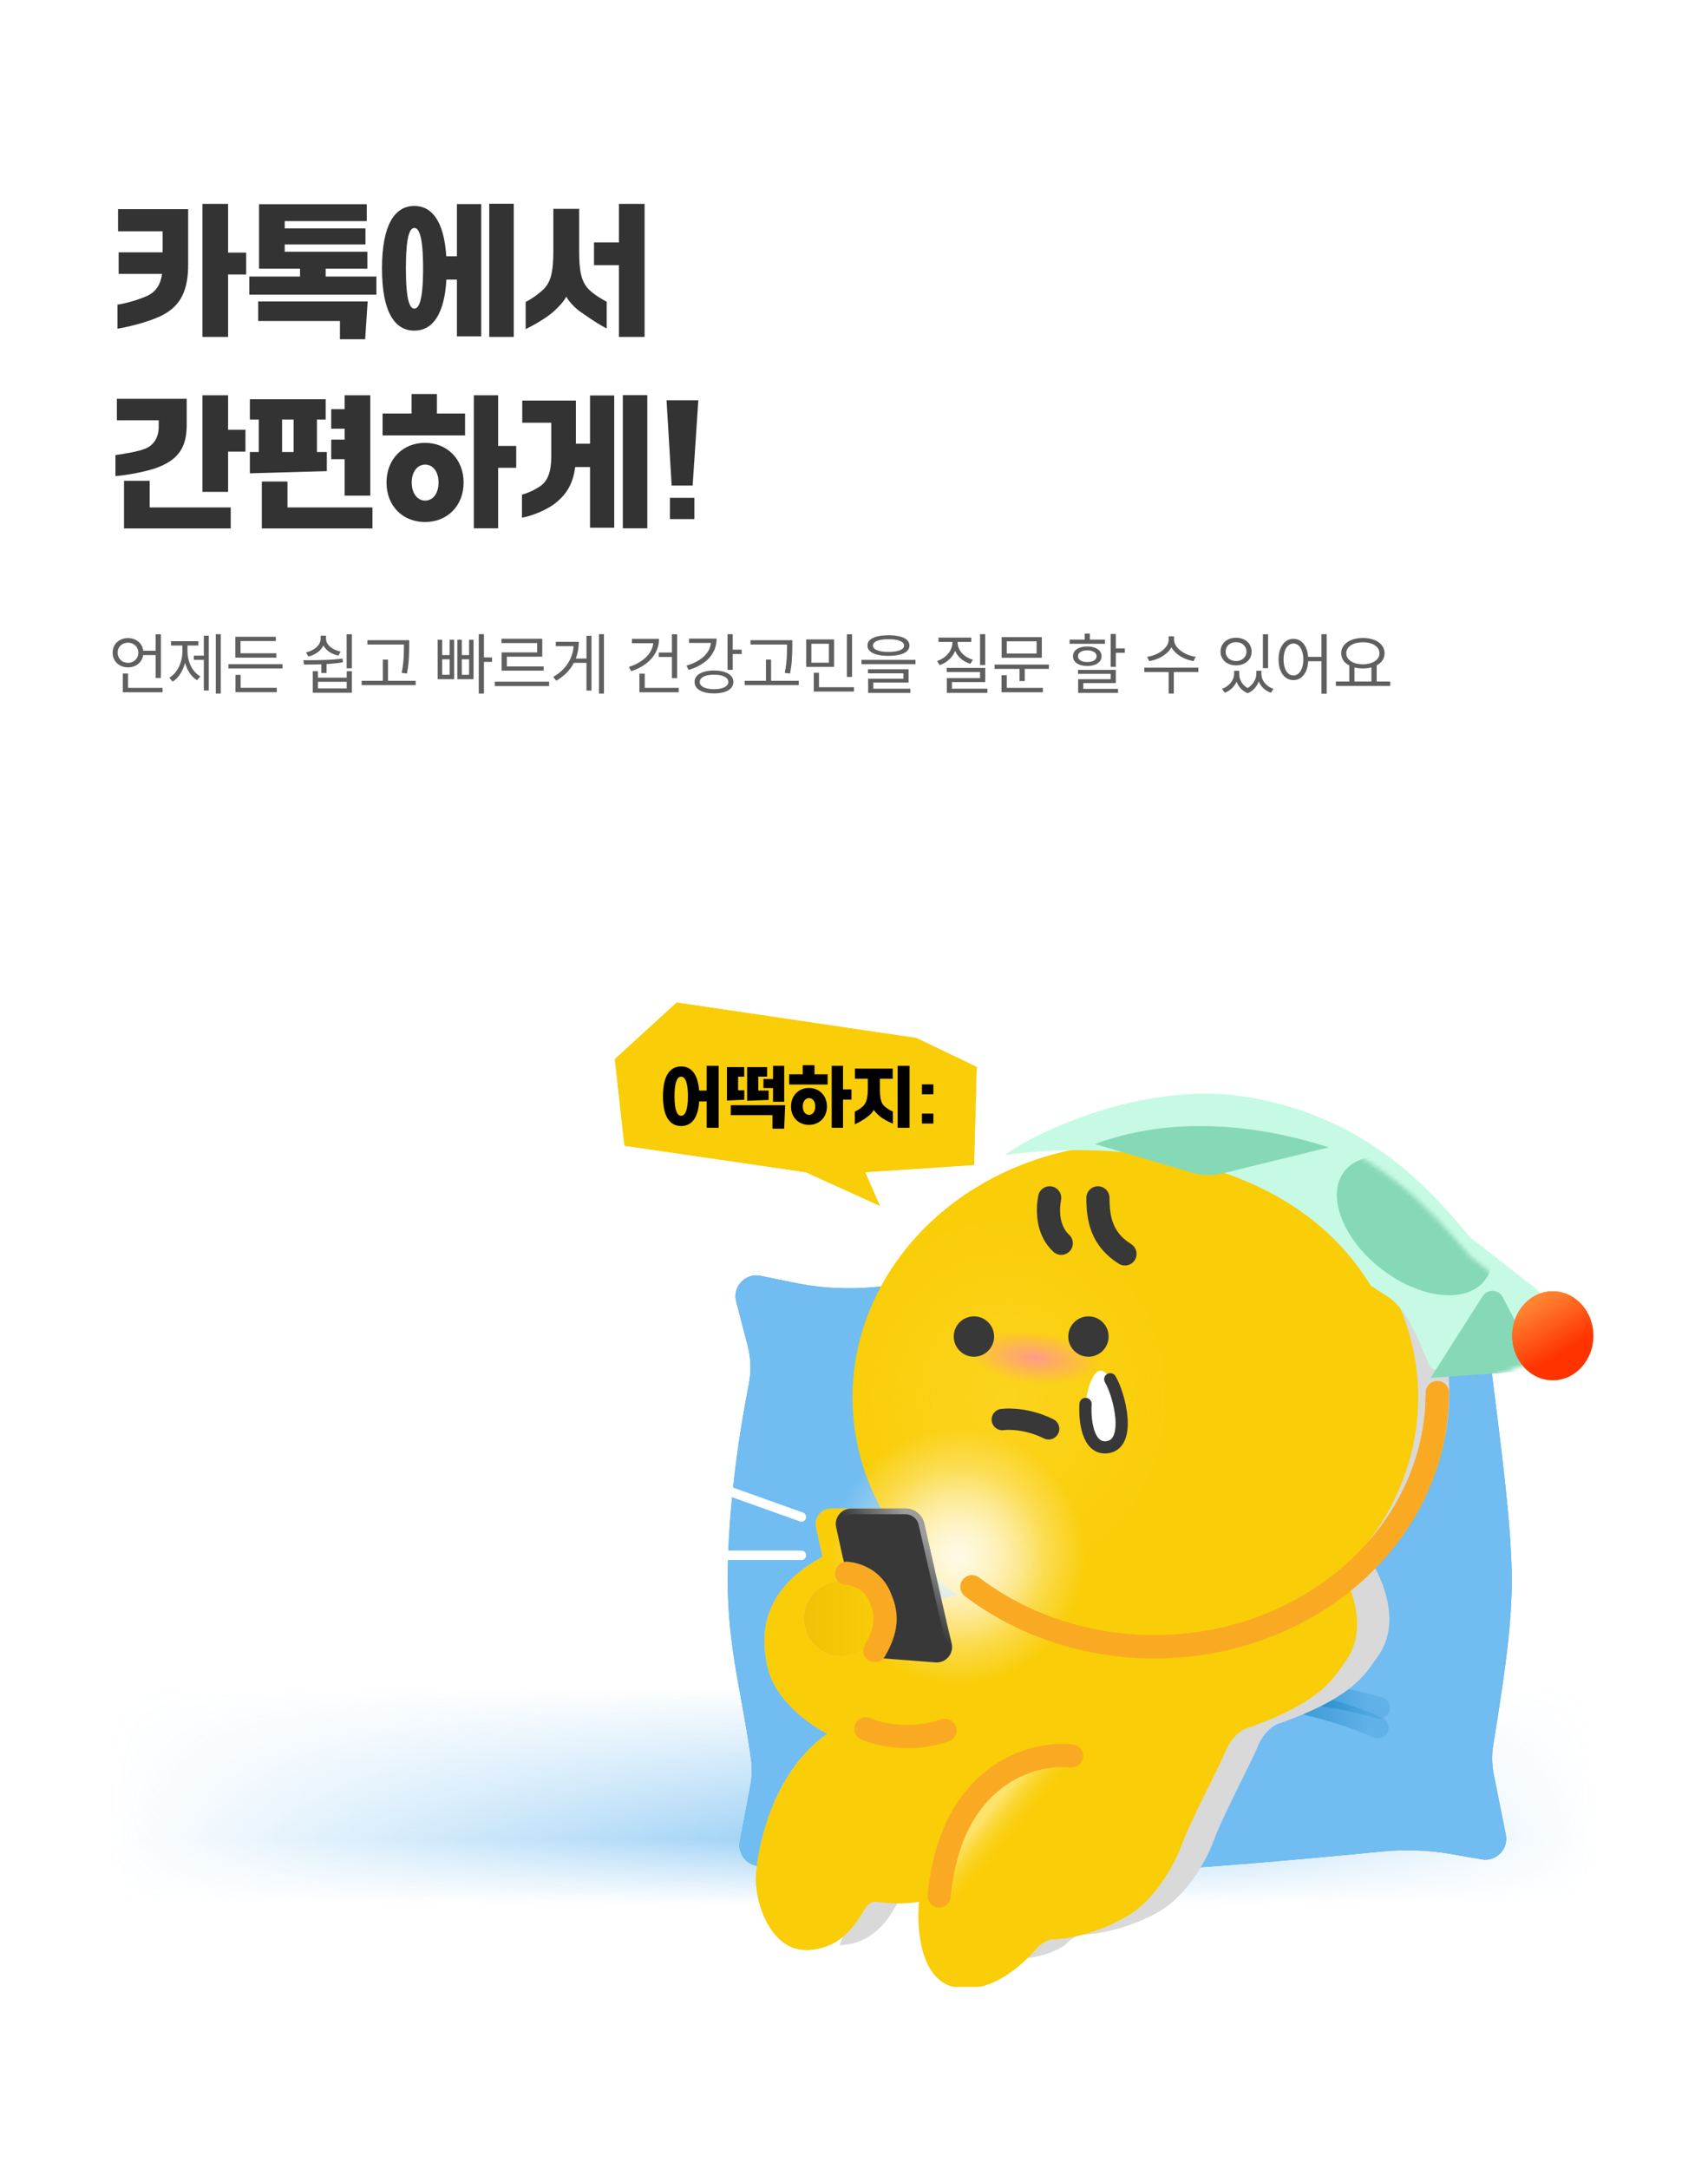 <svg width="375" height="476" viewBox="0 0 375 476" fill="none" xmlns="http://www.w3.org/2000/svg">
<path d="M50.08 55.432H54.048V60.232H50.08V73.928H44.448V44.744H50.08V55.432ZM35.712 50.76H25.92V45.896H41.312V57.96C41.312 63.368 39.936 67.208 35.136 69.416C32.512 70.664 28.288 71.72 25.792 72.136V66.856C27.488 66.6 30.336 65.832 32.288 64.936C34.176 64.072 35.232 62.536 35.584 60.104H26.048V55.368H35.712V50.76ZM71.502 58.952V60.68H82.638V64.648H54.734V60.68H65.87V58.952H56.878V44.808H80.526V48.52H62.51V50.12H80.238V53.64H62.51V55.24H80.654V58.952H71.502ZM74.638 70.44H56.686V66.152H80.718L80.174 74.44H74.638V70.44ZM107.42 73.928V44.712H112.796V73.928H107.42ZM97.98 56.232H100.316V44.776H105.66V73.8H100.316V61.352H98.011C97.564 69.192 94.844 72.552 90.972 72.552C86.683 72.552 83.868 68.52 83.868 58.92C83.868 49.288 86.683 45.192 90.972 45.192C94.811 45.192 97.499 48.52 97.98 56.232ZM90.972 67.72C91.996 67.72 92.891 65.896 92.891 58.888C92.891 51.848 91.996 50.024 90.972 50.024C89.948 50.024 89.115 51.848 89.115 58.888C89.115 65.896 89.948 67.72 90.972 67.72ZM135.891 53.192V44.744H141.523V73.928H135.891V58.184H130.419V53.192H135.891ZM127.155 45.832V54.984C127.155 59.528 127.603 61.736 129.235 63.464C130.355 64.584 131.987 65.576 133.203 66.216V72.072C131.027 70.984 128.531 69.16 127.251 68.296C126.259 67.56 124.915 66.216 124.339 65.096C123.763 66.184 122.643 67.368 121.651 68.264C120.211 69.608 117.587 71.144 115.411 72.232V66.248C116.627 65.672 118.035 64.648 118.963 63.816C120.883 62.184 121.491 59.944 121.491 54.984V45.832H127.155ZM50.08 86.744V94.296H53.888V99.096H50.08V107.928H44.448V86.744H50.08ZM40.992 87.512V93.24C40.992 98.2 39.136 100.984 34.144 102.744C32.096 103.448 28.352 104.216 25.344 104.472V99.864C27.68 99.512 30.304 99.096 31.872 98.456C33.728 97.72 34.848 96.024 34.848 93.624V92.216H25.664V87.512H40.992ZM27.232 105.496H32.864V111.352H50.656V115.96H27.232V105.496ZM81.294 108.76H75.662V100.76H72.718V96.472H75.662V94.072H72.718V89.784H75.662V86.744H81.294V108.76ZM69.582 99.192H71.758V103.384L54.862 103.864V99.192H56.814V92.056H54.862V87.608H71.502V92.056H69.582V99.192ZM64.462 92.056H61.934V99.192H64.462V92.056ZM63.118 105.656V111.352H81.774V115.96H57.486V105.656H63.118ZM90.364 86.456H95.931V90.744H102.108V95.544H83.996V90.744H90.364V86.456ZM109.372 97.848H113.34V102.648H109.372V115.928H104.028V86.744H109.372V97.848ZM93.308 97.176C98.139 97.176 101.788 100.728 101.788 105.88C101.788 111.064 98.139 114.552 93.308 114.552C88.475 114.552 84.859 111.064 84.859 105.88C84.859 100.728 88.475 97.176 93.308 97.176ZM93.34 109.848C95.004 109.848 96.284 108.344 96.284 105.88C96.284 103.448 95.004 101.944 93.34 101.944C91.707 101.944 90.395 103.448 90.395 105.88C90.395 108.344 91.707 109.848 93.34 109.848ZM136.745 115.928V86.712H142.121V115.928H136.745ZM126.441 97.368H129.545V86.776H134.857V115.8H129.545V102.488H126.281C125.833 106.008 124.489 108.472 121.705 110.584C119.785 112.024 116.585 113.272 114.601 113.592V108.536C115.689 108.28 117.513 107.48 118.793 106.552C120.265 105.432 121.033 103.512 121.033 100.152V92.76H114.665V87.896H126.441V97.368ZM152.072 106.552H147.464L146.344 87.832H153.32L152.072 106.552ZM152.456 113.912H147.08V109.24H152.456V113.912Z" fill="#333333"/>
<path d="M35.323 148.773H34.166V143.749H31.441C31.358 144.276 31.163 144.745 30.855 145.155C30.548 145.561 30.155 145.878 29.676 146.107C29.203 146.332 28.683 146.444 28.116 146.444C27.472 146.444 26.893 146.308 26.38 146.034C25.868 145.761 25.465 145.38 25.172 144.892C24.879 144.398 24.732 143.842 24.732 143.222C24.732 142.602 24.879 142.047 25.172 141.559C25.465 141.071 25.868 140.692 26.38 140.424C26.893 140.15 27.472 140.014 28.116 140.014C28.697 140.014 29.227 140.131 29.706 140.365C30.189 140.595 30.584 140.922 30.892 141.347C31.2 141.767 31.388 142.25 31.456 142.797H34.166V139.179H35.323V148.773ZM35.69 151.908H26.959V147.792H28.116V150.941H35.69V151.908ZM28.116 141.024C27.686 141.029 27.296 141.127 26.944 141.317C26.598 141.503 26.324 141.762 26.124 142.094C25.929 142.426 25.831 142.802 25.831 143.222C25.831 143.646 25.929 144.027 26.124 144.364C26.324 144.696 26.598 144.96 26.944 145.155C27.296 145.346 27.686 145.443 28.116 145.448C28.536 145.443 28.917 145.346 29.259 145.155C29.605 144.96 29.877 144.694 30.072 144.357C30.272 144.02 30.372 143.642 30.372 143.222C30.372 142.802 30.272 142.426 30.072 142.094C29.877 141.762 29.605 141.503 29.259 141.317C28.917 141.127 28.536 141.029 28.116 141.024ZM48.474 152.187H47.375V139.164H48.474V152.187ZM45.837 151.513H44.753V144.804H42.556V143.866H44.753V139.486H45.837V151.513ZM41.164 142.885C41.164 143.642 41.274 144.381 41.494 145.104C41.714 145.822 42.036 146.471 42.461 147.052C42.886 147.628 43.391 148.085 43.977 148.422L43.274 149.271C42.644 148.896 42.104 148.375 41.655 147.711C41.206 147.042 40.864 146.286 40.63 145.441C40.391 146.354 40.036 147.172 39.568 147.895C39.104 148.617 38.552 149.179 37.913 149.579L37.18 148.715C37.771 148.363 38.284 147.882 38.718 147.272C39.153 146.662 39.482 145.978 39.707 145.221C39.936 144.459 40.051 143.681 40.051 142.885V141.654H37.546V140.702H43.552V141.654H41.164V142.885ZM62.035 146.679H50.155V145.741H62.035V146.679ZM60.673 144.306H51.664V139.735H60.556V140.673H52.806V143.354H60.673V144.306ZM60.775 151.894H51.693V148.085H52.836V150.927H60.775V151.894ZM69.806 148.7H76.12V147.279H77.248V152.011H68.664V147.279H69.806V148.7ZM76.12 151.073V149.608H69.806V151.073H76.12ZM77.248 146.649H76.105V139.179H77.248V146.649ZM66.598 144.877C68.38 144.877 69.945 144.857 71.293 144.818C72.646 144.774 73.952 144.672 75.212 144.511L75.285 145.331C74.23 145.507 73.034 145.636 71.696 145.719V147.675H70.553V145.771C69.64 145.81 68.376 145.829 66.759 145.829L66.598 144.877ZM71.579 140.146C71.579 140.58 71.713 140.99 71.981 141.376C72.255 141.757 72.633 142.086 73.117 142.365C73.605 142.643 74.162 142.851 74.787 142.987L74.289 143.866C73.522 143.695 72.853 143.417 72.282 143.031C71.71 142.641 71.283 142.174 71 141.632C70.727 142.213 70.304 142.716 69.733 143.141C69.162 143.561 68.488 143.871 67.712 144.071L67.184 143.163C67.809 143.017 68.363 142.794 68.847 142.497C69.335 142.199 69.716 141.847 69.989 141.442C70.263 141.037 70.402 140.604 70.407 140.146V139.486H71.579V140.146ZM89.842 141.786V141.947C89.832 143.021 89.798 143.986 89.739 144.84C89.686 145.69 89.559 146.674 89.358 147.792L88.186 147.66C88.343 146.889 88.455 146.161 88.523 145.478C88.597 144.794 88.641 144.186 88.655 143.654C88.675 143.122 88.685 142.499 88.685 141.786V141.435H80.657V140.482H89.842V141.786ZM91.263 150.341H79.397V149.389H84.056V144.73H85.184V149.389H91.263V150.341ZM106.256 144.262H108.028V145.243H106.256V152.187H105.113V139.164H106.256V144.262ZM97.086 143.749H98.726V140.38H99.708V149.037H96.09V140.38H97.086V143.749ZM98.726 148.07V144.672H97.086V148.07H98.726ZM101.392 143.749H102.989V140.38H103.971V149.037H100.411V140.38H101.392V143.749ZM102.989 148.07V144.672H101.392V148.07H102.989ZM120.564 150.546H108.64V149.579H120.564V150.546ZM119.055 144.101H111.277V146.239H119.363V147.162H110.134V143.163H117.927V141.112H110.105V140.16H119.055V144.101ZM132.601 152.187H131.503V139.164H132.601V152.187ZM129.862 151.527H128.763V145.448H126.002C125.172 147.04 123.885 148.349 122.142 149.374L121.468 148.539C122.86 147.719 123.924 146.737 124.662 145.595C125.404 144.447 125.829 143.178 125.936 141.786H122.025V140.834H127.079C127.069 142.162 126.852 143.388 126.427 144.511H128.763V139.516H129.862V151.527ZM148.678 148.803H147.521V144.159H144.635V143.192H147.521V139.179H148.678V148.803ZM144.694 140.175C144.689 141.269 144.437 142.279 143.939 143.207C143.441 144.135 142.736 144.945 141.823 145.639C140.91 146.327 139.83 146.874 138.585 147.279L138.087 146.356C139.098 146.024 139.989 145.6 140.761 145.082C141.532 144.564 142.15 143.971 142.614 143.302C143.078 142.633 143.351 141.913 143.434 141.142H138.746V140.175H144.694ZM149.015 151.908H140.387V147.821H141.559V150.941H149.015V151.908ZM160.877 142.562H162.84V143.515H160.877V146.986H159.734V139.164H160.877V142.562ZM157.332 140.131C157.332 141.22 157.085 142.216 156.592 143.119C156.099 144.022 155.393 144.804 154.475 145.463C153.557 146.117 152.464 146.63 151.194 147.001L150.711 146.063C151.756 145.761 152.669 145.365 153.45 144.877C154.231 144.384 154.846 143.815 155.296 143.17C155.75 142.526 156.016 141.83 156.094 141.083H151.282V140.131H157.332ZM156.761 147.133C157.63 147.133 158.384 147.235 159.024 147.44C159.668 147.641 160.161 147.929 160.503 148.305C160.85 148.681 161.023 149.125 161.023 149.638C161.023 150.16 160.85 150.612 160.503 150.993C160.161 151.369 159.668 151.657 159.024 151.857C158.384 152.057 157.63 152.157 156.761 152.157C155.896 152.157 155.142 152.057 154.497 151.857C153.858 151.657 153.362 151.369 153.011 150.993C152.664 150.612 152.493 150.16 152.498 149.638C152.493 149.125 152.664 148.681 153.011 148.305C153.362 147.929 153.86 147.641 154.505 147.44C155.149 147.235 155.901 147.133 156.761 147.133ZM156.761 148.056C156.131 148.051 155.579 148.112 155.105 148.239C154.637 148.366 154.273 148.551 154.014 148.795C153.76 149.035 153.636 149.315 153.64 149.638C153.636 149.96 153.76 150.243 154.014 150.487C154.268 150.727 154.632 150.91 155.105 151.037C155.579 151.168 156.131 151.234 156.761 151.234C157.395 151.234 157.95 151.168 158.423 151.037C158.897 150.91 159.263 150.727 159.522 150.487C159.781 150.243 159.91 149.96 159.91 149.638C159.91 149.315 159.781 149.035 159.522 148.795C159.263 148.551 158.897 148.366 158.423 148.239C157.95 148.112 157.395 148.051 156.761 148.056ZM173.954 141.786V141.947C173.945 143.021 173.91 143.986 173.852 144.84C173.798 145.69 173.671 146.674 173.471 147.792L172.299 147.66C172.455 146.889 172.568 146.161 172.636 145.478C172.709 144.794 172.753 144.186 172.768 143.654C172.787 143.122 172.797 142.499 172.797 141.786V141.435H164.77V140.482H173.954V141.786ZM175.375 150.341H163.51V149.389H168.168V144.73H169.296V149.389H175.375V150.341ZM183.121 146.342H177.012V140.307H183.121V146.342ZM178.14 145.419H181.993V141.259H178.14V145.419ZM187.076 148.539H185.933V139.179H187.076V148.539ZM187.486 151.747H178.668V147.631H179.81V150.795H187.486V151.747ZM195.07 139.398C196.037 139.398 196.865 139.486 197.553 139.662C198.242 139.833 198.767 140.087 199.128 140.424C199.489 140.756 199.67 141.161 199.67 141.64C199.67 142.372 199.27 142.934 198.469 143.324C197.668 143.715 196.535 143.915 195.07 143.925C194.104 143.92 193.273 143.83 192.58 143.654C191.892 143.478 191.364 143.222 190.998 142.885C190.637 142.543 190.456 142.128 190.456 141.64C190.456 141.161 190.637 140.756 190.998 140.424C191.364 140.087 191.892 139.833 192.58 139.662C193.273 139.486 194.104 139.398 195.07 139.398ZM195.07 140.263C194.353 140.263 193.737 140.319 193.225 140.431C192.712 140.539 192.321 140.697 192.053 140.907C191.784 141.112 191.652 141.356 191.657 141.64C191.652 142.089 191.948 142.436 192.543 142.68C193.139 142.924 193.981 143.046 195.07 143.046C196.154 143.046 196.997 142.924 197.597 142.68C198.198 142.436 198.498 142.089 198.498 141.64C198.498 141.356 198.361 141.112 198.088 140.907C197.814 140.702 197.421 140.543 196.909 140.431C196.396 140.319 195.783 140.263 195.07 140.263ZM201.003 145.741H189.138V144.804H201.003V145.741ZM199.479 149.784H191.745V151.132H199.875V152.04H190.603V148.935H198.352V147.748H190.573V146.869H199.479V149.784ZM216.304 145.932H215.176V139.164H216.304V145.932ZM216.318 149.667H209.009V151.117H216.787V152.04H207.881V148.803H215.176V147.47H207.851V146.562H216.318V149.667ZM210.254 141.01C210.254 141.566 210.395 142.096 210.679 142.599C210.962 143.102 211.357 143.542 211.865 143.917C212.373 144.293 212.954 144.579 213.608 144.774L213.037 145.668C212.265 145.424 211.587 145.055 211.001 144.562C210.42 144.064 209.985 143.483 209.697 142.819C209.414 143.546 208.974 144.184 208.379 144.73C207.788 145.277 207.095 145.683 206.299 145.946L205.757 145.038C206.406 144.823 206.982 144.513 207.485 144.108C207.993 143.698 208.388 143.227 208.672 142.694C208.955 142.157 209.096 141.596 209.096 141.01V140.863H206.05V139.911H213.257V140.863H210.254V141.01ZM230.289 146.781H224.987V149.447H223.844V146.781H218.365V145.829H230.289V146.781ZM228.737 144.335H219.918V139.809H228.737V144.335ZM221.046 143.412H227.594V140.717H221.046V143.412ZM228.956 151.908H219.889V148.158H221.046V150.941H228.956V151.908ZM244.989 142.284H246.967V143.236H244.989V146.327H243.847V139.12H244.989V142.284ZM244.989 149.887H237.841V151.161H245.473V152.04H236.713V149.037H243.847V147.865H236.684V147.001H244.989V149.887ZM242.602 141.273H234.838V140.351H238.148V139.032H239.291V140.351H242.602V141.273ZM238.72 141.859C239.345 141.859 239.892 141.947 240.36 142.123C240.834 142.294 241.2 142.541 241.459 142.863C241.718 143.185 241.85 143.563 241.854 143.998C241.85 144.433 241.718 144.811 241.459 145.133C241.2 145.456 240.834 145.705 240.36 145.88C239.892 146.051 239.345 146.137 238.72 146.137C238.09 146.137 237.536 146.051 237.057 145.88C236.583 145.705 236.217 145.456 235.958 145.133C235.705 144.811 235.58 144.433 235.585 143.998C235.58 143.563 235.705 143.185 235.958 142.863C236.217 142.541 236.583 142.294 237.057 142.123C237.536 141.947 238.09 141.859 238.72 141.859ZM238.72 142.709C238.314 142.709 237.956 142.763 237.643 142.87C237.335 142.978 237.096 143.129 236.925 143.324C236.759 143.52 236.679 143.744 236.684 143.998C236.679 144.257 236.759 144.484 236.925 144.679C237.096 144.87 237.335 145.016 237.643 145.119C237.951 145.221 238.31 145.272 238.72 145.272C239.34 145.272 239.835 145.16 240.207 144.936C240.578 144.706 240.766 144.394 240.771 143.998C240.766 143.739 240.678 143.515 240.507 143.324C240.336 143.129 240.097 142.978 239.789 142.87C239.481 142.763 239.125 142.709 238.72 142.709ZM257.77 140.38C257.77 140.966 257.997 141.527 258.451 142.064C258.91 142.602 259.506 143.053 260.239 143.419C260.971 143.786 261.73 144.022 262.516 144.13L262.048 145.067C261.364 144.955 260.702 144.76 260.063 144.481C259.423 144.198 258.852 143.847 258.349 143.427C257.846 143.002 257.458 142.531 257.184 142.013C256.916 142.531 256.528 143.002 256.02 143.427C255.517 143.847 254.946 144.198 254.306 144.481C253.666 144.76 253.005 144.955 252.321 145.067L251.852 144.13C252.643 144.022 253.403 143.788 254.13 143.427C254.858 143.061 255.449 142.611 255.903 142.079C256.357 141.542 256.584 140.976 256.584 140.38V139.633H257.77V140.38ZM263.102 147.47H257.712V152.187H256.584V147.47H251.237V146.503H263.102V147.47ZM272.075 147.909C272.075 148.51 272.233 149.088 272.551 149.645C272.873 150.202 273.332 150.648 273.928 150.985C274.323 150.736 274.665 150.438 274.953 150.092C275.241 149.74 275.459 149.376 275.605 149C275.752 148.62 275.825 148.256 275.825 147.909V147.191H276.953V147.909C276.953 148.358 277.058 148.798 277.268 149.228C277.483 149.652 277.79 150.036 278.191 150.377C278.591 150.714 279.062 150.976 279.604 151.161L279.033 152.011C278.393 151.786 277.846 151.459 277.392 151.029C276.938 150.6 276.596 150.106 276.367 149.55C276.152 150.106 275.842 150.612 275.437 151.066C275.031 151.52 274.541 151.869 273.964 152.113C273.354 151.879 272.841 151.54 272.426 151.095C272.016 150.656 271.709 150.15 271.504 149.579C271.264 150.121 270.922 150.604 270.478 151.029C270.034 151.454 269.506 151.781 268.896 152.011L268.31 151.161C268.842 150.961 269.306 150.688 269.702 150.341C270.102 149.989 270.41 149.601 270.625 149.176C270.844 148.751 270.957 148.329 270.962 147.909V147.191H272.075V147.909ZM278.418 146.62H277.275V139.179H278.418V146.62ZM271.386 139.94C272.041 139.94 272.627 140.07 273.144 140.329C273.662 140.583 274.067 140.941 274.36 141.405C274.653 141.864 274.799 142.392 274.799 142.987C274.799 143.573 274.653 144.096 274.36 144.555C274.067 145.014 273.662 145.37 273.144 145.624C272.627 145.878 272.041 146.005 271.386 146.005C270.732 146.005 270.146 145.878 269.629 145.624C269.111 145.37 268.706 145.014 268.413 144.555C268.12 144.096 267.973 143.573 267.973 142.987C267.973 142.392 268.12 141.864 268.413 141.405C268.706 140.941 269.111 140.583 269.629 140.329C270.146 140.07 270.732 139.94 271.386 139.94ZM271.386 140.922C270.947 140.917 270.551 141.002 270.2 141.178C269.853 141.354 269.582 141.601 269.387 141.918C269.191 142.23 269.096 142.587 269.101 142.987C269.096 143.383 269.191 143.737 269.387 144.049C269.582 144.362 269.853 144.606 270.2 144.782C270.551 144.958 270.947 145.048 271.386 145.053C271.821 145.048 272.212 144.958 272.558 144.782C272.905 144.606 273.176 144.362 273.371 144.049C273.571 143.737 273.671 143.383 273.671 142.987C273.671 142.587 273.571 142.23 273.371 141.918C273.176 141.601 272.905 141.354 272.558 141.178C272.212 141.002 271.821 140.917 271.386 140.922ZM283.98 140.175C284.566 140.18 285.091 140.343 285.555 140.666C286.024 140.988 286.402 141.447 286.69 142.042C286.979 142.638 287.152 143.339 287.21 144.145H290.133V139.164H291.275V152.216H290.133V145.097H287.225C287.181 145.937 287.018 146.669 286.734 147.294C286.451 147.919 286.07 148.4 285.592 148.737C285.118 149.074 284.581 149.242 283.98 149.242C283.346 149.242 282.779 149.057 282.281 148.686C281.788 148.314 281.402 147.787 281.124 147.104C280.851 146.42 280.714 145.624 280.714 144.716C280.714 143.808 280.851 143.012 281.124 142.328C281.402 141.645 281.788 141.117 282.281 140.746C282.774 140.37 283.341 140.18 283.98 140.175ZM283.98 141.2C283.556 141.205 283.177 141.354 282.845 141.647C282.518 141.935 282.264 142.345 282.083 142.877C281.903 143.405 281.812 144.018 281.812 144.716C281.812 145.414 281.903 146.029 282.083 146.562C282.264 147.089 282.518 147.497 282.845 147.785C283.177 148.073 283.556 148.217 283.98 148.217C284.4 148.217 284.774 148.073 285.101 147.785C285.433 147.497 285.689 147.089 285.87 146.562C286.056 146.029 286.148 145.414 286.148 144.716C286.148 144.018 286.056 143.405 285.87 142.877C285.689 142.345 285.436 141.935 285.108 141.647C284.781 141.354 284.405 141.205 283.98 141.2ZM305.217 150.517H293.293V149.55H296.252V146.034C295.686 145.741 295.246 145.365 294.934 144.906C294.621 144.442 294.465 143.92 294.465 143.339C294.465 142.675 294.668 142.091 295.073 141.588C295.478 141.081 296.04 140.688 296.758 140.409C297.48 140.131 298.303 139.989 299.226 139.984C300.149 139.989 300.969 140.131 301.687 140.409C302.41 140.688 302.974 141.081 303.379 141.588C303.784 142.091 303.987 142.675 303.987 143.339C303.987 143.91 303.835 144.425 303.533 144.884C303.23 145.338 302.805 145.712 302.258 146.005V149.55H305.217V150.517ZM299.226 140.937C298.518 140.932 297.888 141.029 297.336 141.229C296.785 141.43 296.352 141.713 296.04 142.079C295.732 142.44 295.579 142.86 295.579 143.339C295.579 143.817 295.732 144.242 296.04 144.613C296.352 144.979 296.785 145.265 297.336 145.47C297.888 145.67 298.518 145.771 299.226 145.771C299.929 145.771 300.557 145.668 301.108 145.463C301.66 145.258 302.092 144.972 302.405 144.606C302.717 144.24 302.873 143.817 302.873 143.339C302.873 142.86 302.717 142.44 302.405 142.079C302.092 141.713 301.66 141.43 301.108 141.229C300.557 141.029 299.929 140.932 299.226 140.937ZM301.101 149.55V146.452C300.52 146.603 299.895 146.679 299.226 146.679C298.552 146.679 297.937 146.605 297.38 146.459V149.55H301.101Z" fill="#5F5F5F"/>
<g clip-path="url(#clip0_2376_14248)">
<mask id="mask0_2376_14248" style="mask-type:alpha" maskUnits="userSpaceOnUse" x="24" y="370" width="327" height="48">
<rect x="24" y="370.083" width="327" height="47.832" fill="url(#paint0_linear_2376_14248)"/>
</mask>
<g mask="url(#mask0_2376_14248)">
<rect x="24" y="370.083" width="327" height="47.832" fill="url(#paint1_linear_2376_14248)"/>
</g>
</g>
<g clip-path="url(#clip1_2376_14248)">
<g filter="url(#filter0_diii_2376_14248)">
<path d="M253.776 281.641C237.609 281.641 216.016 283.656 202.149 285.344C195.65 286.135 189.06 286.004 182.645 284.697L174.833 283.106C171.516 282.43 168.639 285.468 169.494 288.744L172.034 298.481C172.755 301.246 172.809 304.132 172.26 306.936C170.338 316.737 167.641 333.445 167.641 349.941C167.641 364.998 170.877 375.185 172.785 389.407C173.029 391.232 172.958 393.085 172.619 394.895L170.308 407.219C169.698 410.469 172.633 413.272 175.852 412.515L181.797 411.116C188.762 409.477 195.971 409.233 203.064 410.166C216.933 411.99 236.751 414.124 247.371 414.124C259.427 414.124 291.828 411.374 310.972 409.45C316.13 408.931 321.328 409.085 326.436 409.973L333.2 411.15C336.368 411.701 339.101 408.898 338.47 405.745L335.823 392.512C335.414 390.466 335.355 388.364 335.675 386.302C337.28 375.951 339.78 361.954 339.78 349.941C339.78 337.469 337.084 318.274 335.494 305.122C335.299 303.504 335.329 301.869 335.574 300.258L337.367 288.475C337.861 285.234 334.886 282.542 331.711 283.354L330.848 283.575C322.875 285.614 314.534 285.893 306.353 284.998C291.684 283.393 268.852 281.641 253.776 281.641Z" fill="#49A5D8"/>
<path d="M253.776 281.641C237.609 281.641 216.016 283.656 202.149 285.344C195.65 286.135 189.06 286.004 182.645 284.697L174.833 283.106C171.516 282.43 168.639 285.468 169.494 288.744L172.034 298.481C172.755 301.246 172.809 304.132 172.26 306.936C170.338 316.737 167.641 333.445 167.641 349.941C167.641 364.998 170.877 375.185 172.785 389.407C173.029 391.232 172.958 393.085 172.619 394.895L170.308 407.219C169.698 410.469 172.633 413.272 175.852 412.515L181.797 411.116C188.762 409.477 195.971 409.233 203.064 410.166C216.933 411.99 236.751 414.124 247.371 414.124C259.427 414.124 291.828 411.374 310.972 409.45C316.13 408.931 321.328 409.085 326.436 409.973L333.2 411.15C336.368 411.701 339.101 408.898 338.47 405.745L335.823 392.512C335.414 390.466 335.355 388.364 335.675 386.302C337.28 375.951 339.78 361.954 339.78 349.941C339.78 337.469 337.084 318.274 335.494 305.122C335.299 303.504 335.329 301.869 335.574 300.258L337.367 288.475C337.861 285.234 334.886 282.542 331.711 283.354L330.848 283.575C322.875 285.614 314.534 285.893 306.353 284.998C291.684 283.393 268.852 281.641 253.776 281.641Z" fill="#71BCF1"/>
</g>
<g opacity="0.8" filter="url(#filter1_f_2376_14248)">
<path d="M233.049 370.349C246.915 369.126 280.213 369.162 302.487 379.088" stroke="url(#paint2_linear_2376_14248)" stroke-width="4.718" stroke-linecap="round"/>
</g>
<g opacity="0.8" filter="url(#filter2_f_2376_14248)">
<path d="M232.79 374.694C246.396 371.758 279.441 367.657 302.775 374.74" stroke="url(#paint3_linear_2376_14248)" stroke-width="4.718" stroke-linecap="round"/>
</g>
<g filter="url(#filter3_d_2376_14248)">
<path fill-rule="evenodd" clip-rule="evenodd" d="M299 343.514C309.289 333.565 315.58 320.239 315.58 305.594C315.58 274.805 287.774 249.845 253.472 249.845V346.423L214.954 349.049L181.674 426.843C189.022 426.655 192.351 421.107 193.893 418.536C194.086 418.215 194.251 417.94 194.392 417.728C195.383 416.242 196.254 416.243 197.081 416.244C197.103 416.244 197.126 416.244 197.148 416.244C200.539 416.923 204.638 416.527 206.263 416.244C205.697 421.685 206.39 427.266 213.682 429.132C222.796 431.464 230.327 427.903 231.599 426.419C232.617 425.232 234.143 424.653 234.779 424.511C239.23 424.511 246.75 422.604 252.262 419.212C258.833 415.168 262.859 406.776 263.919 403.738C265.009 400.721 267.625 395.437 269.892 390.858C271.447 387.716 272.838 384.907 273.459 383.389C274.985 379.658 277.486 378.301 278.546 378.089C293.398 372.785 296.729 367.989 298.971 364.759C299.238 364.375 299.489 364.013 299.743 363.675C304.763 356.981 301.663 348.291 299 343.514Z" fill="#D9D9D9"/>
</g>
<g filter="url(#filter4_ii_2376_14248)">
<path d="M299.475 363.675C304.562 356.892 301.312 348.06 298.627 343.326L214.687 349.049L205.995 350.321L202.644 333.388C202.251 331.403 200.51 329.972 198.486 329.972H186.686C184.519 329.972 182.908 331.976 183.373 334.092L184.798 340.57C173.14 346.93 170.596 355.408 172.716 364.735C174.412 372.197 182.255 377.666 185.858 379.361C173.564 388.052 170.615 404.541 170.172 410.309C169.749 415.821 173.139 427.055 181.406 426.843C189.673 426.631 192.853 419.636 194.125 417.729C195.142 416.202 196.033 416.245 196.88 416.245C200.272 416.923 204.37 416.527 205.995 416.245C205.43 421.685 206.122 433.033 213.414 434.898C222.529 437.23 230.584 427.903 231.856 426.419C232.873 425.232 234.399 424.653 235.035 424.512C239.487 424.512 246.483 422.604 251.994 419.212C258.565 415.169 262.592 406.777 263.652 403.738C265.489 398.651 271.665 387.12 273.191 383.389C274.717 379.658 277.219 378.302 278.279 378.09C294.897 372.154 297.09 366.855 299.475 363.675Z" fill="#F8D7A4"/>
<path d="M299.475 363.675C304.562 356.892 301.312 348.06 298.627 343.326L214.687 349.049L205.995 350.321L202.644 333.388C202.251 331.403 200.51 329.972 198.486 329.972H186.686C184.519 329.972 182.908 331.976 183.373 334.092L184.798 340.57C173.14 346.93 170.596 355.408 172.716 364.735C174.412 372.197 182.255 377.666 185.858 379.361C173.564 388.052 170.615 404.541 170.172 410.309C169.749 415.821 173.139 427.055 181.406 426.843C189.673 426.631 192.853 419.636 194.125 417.729C195.142 416.202 196.033 416.245 196.88 416.245C200.272 416.923 204.37 416.527 205.995 416.245C205.43 421.685 206.122 433.033 213.414 434.898C222.529 437.23 230.584 427.903 231.856 426.419C232.873 425.232 234.399 424.653 235.035 424.512C239.487 424.512 246.483 422.604 251.994 419.212C258.565 415.169 262.592 406.777 263.652 403.738C265.489 398.651 271.665 387.12 273.191 383.389C274.717 379.658 277.219 378.302 278.279 378.09C294.897 372.154 297.09 366.855 299.475 363.675Z" fill="#F9CD07"/>
</g>
<path opacity="0.8" d="M206.211 416.032C208.755 389.239 226.772 384.378 235.251 385.296L252.173 388.796L229.37 416.032H206.211Z" fill="url(#paint4_linear_2376_14248)"/>
<g filter="url(#filter5_ii_2376_14248)">
<ellipse cx="253.469" cy="305.594" rx="62.108" ry="55.749" fill="#F9CD07"/>
<ellipse cx="253.469" cy="305.594" rx="62.108" ry="55.749" fill="url(#paint5_radial_2376_14248)" fill-opacity="0.5"/>
</g>
<ellipse opacity="0.9" cx="227.03" cy="297.911" rx="14.414" ry="5.615" transform="rotate(6.369 227.03 297.911)" fill="url(#paint6_radial_2376_14248)"/>
<g filter="url(#filter6_dii_2376_14248)">
<path fill-rule="evenodd" clip-rule="evenodd" d="M228.308 257.732C229.689 257.991 230.599 259.32 230.34 260.701C229.778 263.696 230.28 266.638 232.109 268.326C233.141 269.278 233.206 270.888 232.253 271.92C231.3 272.952 229.691 273.017 228.658 272.064C224.975 268.664 224.629 263.551 225.339 259.763C225.598 258.382 226.928 257.473 228.308 257.732Z" fill="#383838"/>
</g>
<g filter="url(#filter7_dii_2376_14248)">
<path fill-rule="evenodd" clip-rule="evenodd" d="M238.436 257.689C239.841 257.689 240.98 258.828 240.98 260.232C240.98 262.439 241.187 264.335 241.854 265.981C242.494 267.561 243.616 269.055 245.72 270.37C246.911 271.114 247.273 272.684 246.529 273.875C245.784 275.066 244.215 275.428 243.023 274.684C240.04 272.819 238.194 270.497 237.139 267.891C236.11 265.351 235.893 262.689 235.893 260.233C235.893 258.828 237.031 257.689 238.436 257.689Z" fill="#383838"/>
</g>
<circle cx="213.832" cy="293.281" r="4.43" fill="#383838"/>
<circle cx="238.973" cy="293.281" r="4.43" fill="#383838"/>
<path d="M220.061 311.5C221.642 311.274 225.891 311.364 230.229 313.534" stroke="#383838" stroke-width="4.69" stroke-linecap="round"/>
<path d="M243.084 317.572C238.745 318.114 238.112 311.47 238.338 308.081C238.595 304.718 240.709 297.273 243.762 302.657C245.796 306.047 248.507 316.894 243.084 317.572Z" fill="white"/>
<path d="M238.338 308.08C238.112 311.47 238.745 318.114 243.084 317.571C248.507 316.894 245.796 306.047 243.762 302.657" stroke="#383838" stroke-width="2.68" stroke-linecap="round"/>
<circle cx="210.235" cy="341.63" r="28.192" fill="url(#paint7_radial_2376_14248)"/>
<circle cx="210.233" cy="341.88" r="19.134" fill="url(#paint8_radial_2376_14248)" fill-opacity="0.6"/>
<g filter="url(#filter8_d_2376_14248)">
<path d="M183.582 334.091L185.007 340.57L190.731 362.615L205.384 363.742C207.676 363.918 209.476 361.811 208.943 359.575L207.901 355.196L202.926 333.273C202.488 331.342 200.772 329.971 198.792 329.971H186.895C184.728 329.971 183.117 331.975 183.582 334.091Z" fill="#383838"/>
<path d="M186.895 330.6H198.792C200.478 330.6 201.939 331.767 202.312 333.412L207.287 355.335L207.289 355.341L208.331 359.721C208.764 361.543 207.299 363.258 205.432 363.115L191.227 362.022L185.62 340.429L184.196 333.956C183.817 332.233 185.13 330.6 186.895 330.6Z" stroke="url(#paint9_linear_2376_14248)" stroke-opacity="0.51" stroke-width="1.258"/>
</g>
<circle cx="184.796" cy="355.196" r="8.267" fill="#F8D7A4"/>
<circle cx="184.796" cy="355.196" r="8.267" fill="url(#paint10_linear_2376_14248)"/>
<path d="M235.249 385.296C226.77 384.378 208.753 389.239 206.209 416.032" stroke="#F9AA22" stroke-width="5.087" stroke-linecap="round"/>
<path d="M190.094 379.361C193.106 380.694 200.1 382.207 207.476 379.717" stroke="#F9AA22" stroke-width="5.087" stroke-linecap="round"/>
<path d="M185.861 345.234C186.263 345.234 191.088 345.633 193.098 350.221C194.532 353.494 195.309 356.605 192.093 362.192" stroke="#F9AA22" stroke-width="5.087" stroke-linecap="round"/>
<path d="M315.573 305.594C315.573 336.384 287.766 361.343 253.465 361.343C238.203 361.343 224.227 356.402 213.414 348.205" stroke="#F9AA22" stroke-width="5.087" stroke-linecap="round"/>
<g filter="url(#filter9_diii_2376_14248)">
<path d="M272.763 244.759C251.057 241.537 227.188 252.602 220.617 257.69C239.624 254.863 281.877 255.146 300.955 286.306L305.194 289.062C308.869 291.817 310.887 296.904 313.885 303.9C315.412 307.461 331.055 301.215 338.05 297.964C340.241 297.18 342.629 291.208 336.354 286.306L322.788 275.707C315.157 266.734 300.955 248.944 272.763 244.759Z" fill="#C6FAE4"/>
</g>
<mask id="mask1_2376_14248" style="mask-type:alpha" maskUnits="userSpaceOnUse" x="220" y="244" width="121" height="61">
<path d="M272.761 244.76C251.055 241.538 227.186 252.603 220.615 257.69C239.622 254.864 281.875 255.146 300.953 286.306L305.192 289.062C308.867 291.818 310.885 296.905 313.883 303.9C315.41 307.461 331.053 301.215 338.048 297.965C340.239 297.181 342.627 291.208 336.353 286.306L322.786 275.708C315.155 266.734 300.953 248.944 272.761 244.76Z" fill="#C6FAE4"/>
</mask>
<g mask="url(#mask1_2376_14248)">
<g filter="url(#filter10_i_2376_14248)">
<path d="M261.75 254.197L240.382 247.898C260.49 240.422 281.312 245.24 291.728 248.621L268.376 254.349C266.193 254.885 263.906 254.832 261.75 254.197Z" fill="#86D9B6"/>
</g>
<g filter="url(#filter11_i_2376_14248)">
<ellipse cx="310.578" cy="265.841" rx="19.51" ry="11.946" transform="rotate(-142.162 310.578 265.841)" fill="#86D9B6"/>
</g>
<g filter="url(#filter12_i_2376_14248)">
<path d="M325.514 288.106C326.565 286.456 329.007 286.561 329.913 288.294L338.296 304.324L314.098 306.02L325.514 288.106Z" fill="#86D9B6"/>
</g>
</g>
<g filter="url(#filter13_ii_2376_14248)">
<ellipse cx="341.44" cy="295.209" rx="8.903" ry="9.751" fill="#F9AA22"/>
<ellipse cx="341.44" cy="295.209" rx="8.903" ry="9.751" fill="#F36A31"/>
<ellipse cx="341.44" cy="295.209" rx="8.903" ry="9.751" fill="url(#paint11_linear_2376_14248)"/>
</g>
<path d="M315.565 305.595C315.565 336.384 287.758 361.344 253.457 361.344C238.195 361.344 224.219 356.403 213.406 348.206" stroke="#F9AA22" stroke-width="5.087" stroke-linecap="round"/>
<path d="M213.855 255.63L189.931 257.213L193.187 264.603L176.915 257.213L137.104 251.407L134.999 232.404L148.588 220L201.223 227.786L214.43 234.12L213.855 255.63Z" fill="#F9CD07"/>
<path d="M213.855 255.63L189.931 257.213L193.187 264.603L176.915 257.213L137.104 251.407L134.999 232.404L148.588 220L201.223 227.786L214.43 234.12L213.855 255.63Z" fill="#F9CD07"/>
<path d="M155.158 239.303V233.875H157.783V247.475H155.158V241.689H153.503C153.264 245.402 151.788 247.087 149.551 247.087C147.091 247.087 145.555 245.059 145.555 240.571C145.555 236.067 147.091 234.009 149.551 234.009C151.758 234.009 153.22 235.679 153.488 239.303H155.158ZM149.551 244.835C150.356 244.835 151.042 243.792 151.042 240.556C151.042 237.32 150.356 236.261 149.551 236.261C148.731 236.261 148.09 237.32 148.09 240.556C148.09 243.792 148.731 244.835 149.551 244.835ZM167.617 238.751V236.783H169.719V233.875H172.18V241.764H169.719V238.751H167.617ZM162.054 239.243H163.411V241.316L159.609 241.495V234.158H163.396V236.261H162.054V239.243ZM166.483 239.303H168.765V241.361L164.038 241.54V234.158H168.422V236.246H166.483V239.303ZM160.444 244.701V242.524H172.389L172.165 247.669H169.6V244.701H160.444ZM176.235 233.741H178.83V235.739H181.708V237.976H173.268V235.739H176.235V233.741ZM185.093 239.049H186.943V241.286H185.093V247.475H182.603V233.875H185.093V239.049ZM177.607 238.736C179.859 238.736 181.559 240.392 181.559 242.792C181.559 245.208 179.859 246.834 177.607 246.834C175.356 246.834 173.67 245.208 173.67 242.792C173.67 240.392 175.356 238.736 177.607 238.736ZM177.622 244.642C178.398 244.642 178.994 243.941 178.994 242.792C178.994 241.659 178.398 240.958 177.622 240.958C176.862 240.958 176.25 241.659 176.25 242.792C176.25 243.941 176.862 244.642 177.622 244.642ZM197.075 247.475V233.875H199.699V247.475H197.075ZM193.182 236.723V238.677C193.182 240.675 193.332 241.913 194.107 242.673C194.644 243.165 195.464 243.702 196.031 243.911V246.565C195.002 246.163 193.719 245.417 193.168 244.955C192.75 244.567 192.139 244.06 191.855 243.523C191.602 244.06 191.065 244.597 190.603 244.94C189.946 245.492 188.709 246.252 187.68 246.714V243.926C188.261 243.672 188.932 243.225 189.365 242.852C190.26 242.077 190.543 240.854 190.543 238.677V236.723H187.71V234.486H196.001V236.723H193.182ZM204.925 240.123H202.42V237.946H204.925V240.123ZM204.925 246.536H202.42V244.358H204.925V246.536Z" fill="black"/>
<path d="M148.566 323.11L175.96 332.874" stroke="white" stroke-width="2.057" stroke-linecap="round"/>
<path d="M157.111 341.282L175.963 341.282" stroke="white" stroke-width="2.057" stroke-linecap="round"/>
</g>
<defs>
<filter id="filter0_diii_2376_14248" x="159.253" y="273.254" width="193.107" height="154.5" filterUnits="userSpaceOnUse" color-interpolation-filters="sRGB">
<feFlood flood-opacity="0" result="BackgroundImageFix"/>
<feColorMatrix in="SourceAlpha" type="matrix" values="0 0 0 0 0 0 0 0 0 0 0 0 0 0 0 0 0 0 127 0" result="hardAlpha"/>
<feOffset dx="2.097" dy="3.145"/>
<feGaussianBlur stdDeviation="5.242"/>
<feComposite in2="hardAlpha" operator="out"/>
<feColorMatrix type="matrix" values="0 0 0 0 0.37 0 0 0 0 0.681 0 0 0 0 0.857 0 0 0 1 0"/>
<feBlend mode="normal" in2="BackgroundImageFix" result="effect1_dropShadow_2376_14248"/>
<feBlend mode="normal" in="SourceGraphic" in2="effect1_dropShadow_2376_14248" result="shape"/>
<feColorMatrix in="SourceAlpha" type="matrix" values="0 0 0 0 0 0 0 0 0 0 0 0 0 0 0 0 0 0 127 0" result="hardAlpha"/>
<feOffset dx="-8.387" dy="-8.387"/>
<feGaussianBlur stdDeviation="7.863"/>
<feComposite in2="hardAlpha" operator="arithmetic" k2="-1" k3="1"/>
<feColorMatrix type="matrix" values="0 0 0 0 0.004 0 0 0 0 0.463 0 0 0 0 0.714 0 0 0 0.5 0"/>
<feBlend mode="normal" in2="shape" result="effect2_innerShadow_2376_14248"/>
<feColorMatrix in="SourceAlpha" type="matrix" values="0 0 0 0 0 0 0 0 0 0 0 0 0 0 0 0 0 0 127 0" result="hardAlpha"/>
<feOffset dx="0.524" dy="2.097"/>
<feGaussianBlur stdDeviation="1.573"/>
<feComposite in2="hardAlpha" operator="arithmetic" k2="-1" k3="1"/>
<feColorMatrix type="matrix" values="0 0 0 0 1 0 0 0 0 1 0 0 0 0 1 0 0 0 1 0"/>
<feBlend mode="normal" in2="effect2_innerShadow_2376_14248" result="effect3_innerShadow_2376_14248"/>
<feColorMatrix in="SourceAlpha" type="matrix" values="0 0 0 0 0 0 0 0 0 0 0 0 0 0 0 0 0 0 127 0" result="hardAlpha"/>
<feOffset dx="-2.097"/>
<feGaussianBlur stdDeviation="1.048"/>
<feComposite in2="hardAlpha" operator="arithmetic" k2="-1" k3="1"/>
<feColorMatrix type="matrix" values="0 0 0 0 1 0 0 0 0 1 0 0 0 0 1 0 0 0 1 0"/>
<feBlend mode="normal" in2="effect3_innerShadow_2376_14248" result="effect4_innerShadow_2376_14248"/>
</filter>
<filter id="filter1_f_2376_14248" x="224.399" y="361.153" width="86.737" height="26.586" filterUnits="userSpaceOnUse" color-interpolation-filters="sRGB">
<feFlood flood-opacity="0" result="BackgroundImageFix"/>
<feBlend mode="normal" in="SourceGraphic" in2="BackgroundImageFix" result="shape"/>
<feGaussianBlur stdDeviation="3.145" result="effect1_foregroundBlur_2376_14248"/>
</filter>
<filter id="filter2_f_2376_14248" x="224.141" y="362.167" width="87.284" height="21.223" filterUnits="userSpaceOnUse" color-interpolation-filters="sRGB">
<feFlood flood-opacity="0" result="BackgroundImageFix"/>
<feBlend mode="normal" in="SourceGraphic" in2="BackgroundImageFix" result="shape"/>
<feGaussianBlur stdDeviation="3.145" result="effect1_foregroundBlur_2376_14248"/>
</filter>
<filter id="filter3_d_2376_14248" x="175.908" y="241.458" width="150.681" height="196.832" filterUnits="userSpaceOnUse" color-interpolation-filters="sRGB">
<feFlood flood-opacity="0" result="BackgroundImageFix"/>
<feColorMatrix in="SourceAlpha" type="matrix" values="0 0 0 0 0 0 0 0 0 0 0 0 0 0 0 0 0 0 127 0" result="hardAlpha"/>
<feOffset dx="2.621"/>
<feGaussianBlur stdDeviation="4.194"/>
<feComposite in2="hardAlpha" operator="out"/>
<feColorMatrix type="matrix" values="0 0 0 0 0 0 0 0 0 0 0 0 0 0 0 0 0 0 0.4 0"/>
<feBlend mode="normal" in2="BackgroundImageFix" result="effect1_dropShadow_2376_14248"/>
<feBlend mode="normal" in="SourceGraphic" in2="effect1_dropShadow_2376_14248" result="shape"/>
</filter>
<filter id="filter4_ii_2376_14248" x="165.943" y="327.875" width="136.209" height="109.492" filterUnits="userSpaceOnUse" color-interpolation-filters="sRGB">
<feFlood flood-opacity="0" result="BackgroundImageFix"/>
<feBlend mode="normal" in="SourceGraphic" in2="BackgroundImageFix" result="shape"/>
<feColorMatrix in="SourceAlpha" type="matrix" values="0 0 0 0 0 0 0 0 0 0 0 0 0 0 0 0 0 0 127 0" result="hardAlpha"/>
<feOffset dx="-4.194" dy="-2.097"/>
<feGaussianBlur stdDeviation="8.912"/>
<feComposite in2="hardAlpha" operator="arithmetic" k2="-1" k3="1"/>
<feColorMatrix type="matrix" values="0 0 0 0 0.774 0 0 0 0 0.521 0 0 0 0 0.015 0 0 0 0.8 0"/>
<feBlend mode="normal" in2="shape" result="effect1_innerShadow_2376_14248"/>
<feColorMatrix in="SourceAlpha" type="matrix" values="0 0 0 0 0 0 0 0 0 0 0 0 0 0 0 0 0 0 127 0" result="hardAlpha"/>
<feOffset dy="3.145"/>
<feGaussianBlur stdDeviation="1.048"/>
<feComposite in2="hardAlpha" operator="arithmetic" k2="-1" k3="1"/>
<feColorMatrix type="matrix" values="0 0 0 0 1 0 0 0 0 1 0 0 0 0 1 0 0 0 1 0"/>
<feBlend mode="normal" in2="effect1_innerShadow_2376_14248" result="effect2_innerShadow_2376_14248"/>
</filter>
<filter id="filter5_ii_2376_14248" x="187.168" y="247.749" width="128.41" height="115.691" filterUnits="userSpaceOnUse" color-interpolation-filters="sRGB">
<feFlood flood-opacity="0" result="BackgroundImageFix"/>
<feBlend mode="normal" in="SourceGraphic" in2="BackgroundImageFix" result="shape"/>
<feColorMatrix in="SourceAlpha" type="matrix" values="0 0 0 0 0 0 0 0 0 0 0 0 0 0 0 0 0 0 127 0" result="hardAlpha"/>
<feOffset dy="3.145"/>
<feGaussianBlur stdDeviation="1.048"/>
<feComposite in2="hardAlpha" operator="arithmetic" k2="-1" k3="1"/>
<feColorMatrix type="matrix" values="0 0 0 0 1 0 0 0 0 1 0 0 0 0 1 0 0 0 1 0"/>
<feBlend mode="normal" in2="shape" result="effect1_innerShadow_2376_14248"/>
<feColorMatrix in="SourceAlpha" type="matrix" values="0 0 0 0 0 0 0 0 0 0 0 0 0 0 0 0 0 0 127 0" result="hardAlpha"/>
<feOffset dx="-4.194" dy="-2.097"/>
<feGaussianBlur stdDeviation="8.912"/>
<feComposite in2="hardAlpha" operator="arithmetic" k2="-1" k3="1"/>
<feColorMatrix type="matrix" values="0 0 0 0 0.774 0 0 0 0 0.521 0 0 0 0 0.015 0 0 0 1 0"/>
<feBlend mode="normal" in2="effect1_innerShadow_2376_14248" result="effect2_innerShadow_2376_14248"/>
</filter>
<filter id="filter6_dii_2376_14248" x="223.991" y="256.64" width="12.082" height="19.244" filterUnits="userSpaceOnUse" color-interpolation-filters="sRGB">
<feFlood flood-opacity="0" result="BackgroundImageFix"/>
<feColorMatrix in="SourceAlpha" type="matrix" values="0 0 0 0 0 0 0 0 0 0 0 0 0 0 0 0 0 0 127 0" result="hardAlpha"/>
<feOffset dx="1.048" dy="1.048"/>
<feGaussianBlur stdDeviation="1.048"/>
<feComposite in2="hardAlpha" operator="out"/>
<feColorMatrix type="matrix" values="0 0 0 0 0 0 0 0 0 0 0 0 0 0 0 0 0 0 0.25 0"/>
<feBlend mode="normal" in2="BackgroundImageFix" result="effect1_dropShadow_2376_14248"/>
<feBlend mode="normal" in="SourceGraphic" in2="effect1_dropShadow_2376_14248" result="shape"/>
<feColorMatrix in="SourceAlpha" type="matrix" values="0 0 0 0 0 0 0 0 0 0 0 0 0 0 0 0 0 0 127 0" result="hardAlpha"/>
<feOffset dx="0.524" dy="0.524"/>
<feGaussianBlur stdDeviation="0.786"/>
<feComposite in2="hardAlpha" operator="arithmetic" k2="-1" k3="1"/>
<feColorMatrix type="matrix" values="0 0 0 0 1 0 0 0 0 1 0 0 0 0 1 0 0 0 0.6 0"/>
<feBlend mode="normal" in2="shape" result="effect2_innerShadow_2376_14248"/>
<feColorMatrix in="SourceAlpha" type="matrix" values="0 0 0 0 0 0 0 0 0 0 0 0 0 0 0 0 0 0 127 0" result="hardAlpha"/>
<feOffset dx="1.048" dy="1.048"/>
<feGaussianBlur stdDeviation="0.524"/>
<feComposite in2="hardAlpha" operator="arithmetic" k2="-1" k3="1"/>
<feColorMatrix type="matrix" values="0 0 0 0 1 0 0 0 0 1 0 0 0 0 1 0 0 0 1 0"/>
<feBlend mode="normal" in2="effect2_innerShadow_2376_14248" result="effect3_innerShadow_2376_14248"/>
</filter>
<filter id="filter7_dii_2376_14248" x="234.844" y="256.64" width="15.217" height="21.576" filterUnits="userSpaceOnUse" color-interpolation-filters="sRGB">
<feFlood flood-opacity="0" result="BackgroundImageFix"/>
<feColorMatrix in="SourceAlpha" type="matrix" values="0 0 0 0 0 0 0 0 0 0 0 0 0 0 0 0 0 0 127 0" result="hardAlpha"/>
<feOffset dx="1.048" dy="1.048"/>
<feGaussianBlur stdDeviation="1.048"/>
<feComposite in2="hardAlpha" operator="out"/>
<feColorMatrix type="matrix" values="0 0 0 0 0 0 0 0 0 0 0 0 0 0 0 0 0 0 0.25 0"/>
<feBlend mode="normal" in2="BackgroundImageFix" result="effect1_dropShadow_2376_14248"/>
<feBlend mode="normal" in="SourceGraphic" in2="effect1_dropShadow_2376_14248" result="shape"/>
<feColorMatrix in="SourceAlpha" type="matrix" values="0 0 0 0 0 0 0 0 0 0 0 0 0 0 0 0 0 0 127 0" result="hardAlpha"/>
<feOffset dx="0.524" dy="0.524"/>
<feGaussianBlur stdDeviation="0.786"/>
<feComposite in2="hardAlpha" operator="arithmetic" k2="-1" k3="1"/>
<feColorMatrix type="matrix" values="0 0 0 0 1 0 0 0 0 1 0 0 0 0 1 0 0 0 0.6 0"/>
<feBlend mode="normal" in2="shape" result="effect2_innerShadow_2376_14248"/>
<feColorMatrix in="SourceAlpha" type="matrix" values="0 0 0 0 0 0 0 0 0 0 0 0 0 0 0 0 0 0 127 0" result="hardAlpha"/>
<feOffset dx="1.048" dy="1.048"/>
<feGaussianBlur stdDeviation="0.524"/>
<feComposite in2="hardAlpha" operator="arithmetic" k2="-1" k3="1"/>
<feColorMatrix type="matrix" values="0 0 0 0 1 0 0 0 0 1 0 0 0 0 1 0 0 0 0.59 0"/>
<feBlend mode="normal" in2="effect2_innerShadow_2376_14248" result="effect3_innerShadow_2376_14248"/>
</filter>
<filter id="filter8_d_2376_14248" x="180.357" y="327.874" width="31.826" height="40.072" filterUnits="userSpaceOnUse" color-interpolation-filters="sRGB">
<feFlood flood-opacity="0" result="BackgroundImageFix"/>
<feColorMatrix in="SourceAlpha" type="matrix" values="0 0 0 0 0 0 0 0 0 0 0 0 0 0 0 0 0 0 127 0" result="hardAlpha"/>
<feOffset dy="1.048"/>
<feGaussianBlur stdDeviation="1.573"/>
<feComposite in2="hardAlpha" operator="out"/>
<feColorMatrix type="matrix" values="0 0 0 0 0 0 0 0 0 0 0 0 0 0 0 0 0 0 0.25 0"/>
<feBlend mode="normal" in2="BackgroundImageFix" result="effect1_dropShadow_2376_14248"/>
<feBlend mode="normal" in="SourceGraphic" in2="effect1_dropShadow_2376_14248" result="shape"/>
</filter>
<filter id="filter9_diii_2376_14248" x="218.52" y="238.939" width="123.959" height="70.219" filterUnits="userSpaceOnUse" color-interpolation-filters="sRGB">
<feFlood flood-opacity="0" result="BackgroundImageFix"/>
<feColorMatrix in="SourceAlpha" type="matrix" values="0 0 0 0 0 0 0 0 0 0 0 0 0 0 0 0 0 0 127 0" result="hardAlpha"/>
<feOffset dy="2.097"/>
<feGaussianBlur stdDeviation="1.048"/>
<feComposite in2="hardAlpha" operator="out"/>
<feColorMatrix type="matrix" values="0 0 0 0 0 0 0 0 0 0 0 0 0 0 0 0 0 0 0.1 0"/>
<feBlend mode="normal" in2="BackgroundImageFix" result="effect1_dropShadow_2376_14248"/>
<feBlend mode="normal" in="SourceGraphic" in2="effect1_dropShadow_2376_14248" result="shape"/>
<feColorMatrix in="SourceAlpha" type="matrix" values="0 0 0 0 0 0 0 0 0 0 0 0 0 0 0 0 0 0 127 0" result="hardAlpha"/>
<feOffset dy="-5.242"/>
<feGaussianBlur stdDeviation="4.194"/>
<feComposite in2="hardAlpha" operator="arithmetic" k2="-1" k3="1"/>
<feColorMatrix type="matrix" values="0 0 0 0 0.608 0 0 0 0 0.881 0 0 0 0 0.766 0 0 0 1 0"/>
<feBlend mode="normal" in2="shape" result="effect2_innerShadow_2376_14248"/>
<feColorMatrix in="SourceAlpha" type="matrix" values="0 0 0 0 0 0 0 0 0 0 0 0 0 0 0 0 0 0 127 0" result="hardAlpha"/>
<feOffset dy="-3.145"/>
<feGaussianBlur stdDeviation="1.573"/>
<feComposite in2="hardAlpha" operator="arithmetic" k2="-1" k3="1"/>
<feColorMatrix type="matrix" values="0 0 0 0 0.586 0 0 0 0 0.824 0 0 0 0 0.723 0 0 0 1 0"/>
<feBlend mode="normal" in2="effect2_innerShadow_2376_14248" result="effect3_innerShadow_2376_14248"/>
<feColorMatrix in="SourceAlpha" type="matrix" values="0 0 0 0 0 0 0 0 0 0 0 0 0 0 0 0 0 0 127 0" result="hardAlpha"/>
<feOffset dy="2.097"/>
<feGaussianBlur stdDeviation="1.048"/>
<feComposite in2="hardAlpha" operator="arithmetic" k2="-1" k3="1"/>
<feColorMatrix type="matrix" values="0 0 0 0 1 0 0 0 0 1 0 0 0 0 1 0 0 0 1 0"/>
<feBlend mode="normal" in2="effect3_innerShadow_2376_14248" result="effect4_innerShadow_2376_14248"/>
</filter>
<filter id="filter10_i_2376_14248" x="240.383" y="243.946" width="51.346" height="12.866" filterUnits="userSpaceOnUse" color-interpolation-filters="sRGB">
<feFlood flood-opacity="0" result="BackgroundImageFix"/>
<feBlend mode="normal" in="SourceGraphic" in2="BackgroundImageFix" result="shape"/>
<feColorMatrix in="SourceAlpha" type="matrix" values="0 0 0 0 0 0 0 0 0 0 0 0 0 0 0 0 0 0 127 0" result="hardAlpha"/>
<feOffset dy="3.145"/>
<feGaussianBlur stdDeviation="1.048"/>
<feComposite in2="hardAlpha" operator="arithmetic" k2="-1" k3="1"/>
<feColorMatrix type="matrix" values="0 0 0 0 0.748 0 0 0 0 0.941 0 0 0 0 0.859 0 0 0 1 0"/>
<feBlend mode="normal" in2="shape" result="effect1_innerShadow_2376_14248"/>
</filter>
<filter id="filter11_i_2376_14248" x="293.512" y="250.601" width="34.133" height="32.577" filterUnits="userSpaceOnUse" color-interpolation-filters="sRGB">
<feFlood flood-opacity="0" result="BackgroundImageFix"/>
<feBlend mode="normal" in="SourceGraphic" in2="BackgroundImageFix" result="shape"/>
<feColorMatrix in="SourceAlpha" type="matrix" values="0 0 0 0 0 0 0 0 0 0 0 0 0 0 0 0 0 0 127 0" result="hardAlpha"/>
<feOffset dy="3.145"/>
<feGaussianBlur stdDeviation="1.048"/>
<feComposite in2="hardAlpha" operator="arithmetic" k2="-1" k3="1"/>
<feColorMatrix type="matrix" values="0 0 0 0 0.749 0 0 0 0 0.941 0 0 0 0 0.859 0 0 0 1 0"/>
<feBlend mode="normal" in2="shape" result="effect1_innerShadow_2376_14248"/>
</filter>
<filter id="filter12_i_2376_14248" x="314.098" y="284.832" width="24.199" height="21.188" filterUnits="userSpaceOnUse" color-interpolation-filters="sRGB">
<feFlood flood-opacity="0" result="BackgroundImageFix"/>
<feBlend mode="normal" in="SourceGraphic" in2="BackgroundImageFix" result="shape"/>
<feColorMatrix in="SourceAlpha" type="matrix" values="0 0 0 0 0 0 0 0 0 0 0 0 0 0 0 0 0 0 127 0" result="hardAlpha"/>
<feOffset dy="-3.669"/>
<feGaussianBlur stdDeviation="1.048"/>
<feComposite in2="hardAlpha" operator="arithmetic" k2="-1" k3="1"/>
<feColorMatrix type="matrix" values="0 0 0 0 0.41 0 0 0 0 0.734 0 0 0 0 0.598 0 0 0 1 0"/>
<feBlend mode="normal" in2="shape" result="effect1_innerShadow_2376_14248"/>
</filter>
<filter id="filter13_ii_2376_14248" x="331.489" y="282.313" width="19.379" height="23.695" filterUnits="userSpaceOnUse" color-interpolation-filters="sRGB">
<feFlood flood-opacity="0" result="BackgroundImageFix"/>
<feBlend mode="normal" in="SourceGraphic" in2="BackgroundImageFix" result="shape"/>
<feColorMatrix in="SourceAlpha" type="matrix" values="0 0 0 0 0 0 0 0 0 0 0 0 0 0 0 0 0 0 127 0" result="hardAlpha"/>
<feOffset dx="-1.048" dy="-3.145"/>
<feGaussianBlur stdDeviation="2.097"/>
<feComposite in2="hardAlpha" operator="arithmetic" k2="-1" k3="1"/>
<feColorMatrix type="matrix" values="0 0 0 0 0.731 0 0 0 0 0.314 0 0 0 0 0.141 0 0 0 1 0"/>
<feBlend mode="normal" in2="shape" result="effect1_innerShadow_2376_14248"/>
<feColorMatrix in="SourceAlpha" type="matrix" values="0 0 0 0 0 0 0 0 0 0 0 0 0 0 0 0 0 0 127 0" result="hardAlpha"/>
<feOffset dx="0.524" dy="1.048"/>
<feGaussianBlur stdDeviation="1.048"/>
<feComposite in2="hardAlpha" operator="arithmetic" k2="-1" k3="1"/>
<feColorMatrix type="matrix" values="0 0 0 0 1 0 0 0 0 1 0 0 0 0 1 0 0 0 1 0"/>
<feBlend mode="normal" in2="effect1_innerShadow_2376_14248" result="effect2_innerShadow_2376_14248"/>
</filter>
<linearGradient id="paint0_linear_2376_14248" x1="351" y1="394" x2="24" y2="394" gradientUnits="userSpaceOnUse">
<stop stop-color="#71BCF1" stop-opacity="0"/>
<stop offset="0.47" stop-color="#71BCF1"/>
<stop offset="1" stop-color="#71BCF1" stop-opacity="0"/>
</linearGradient>
<linearGradient id="paint1_linear_2376_14248" x1="187.5" y1="370.083" x2="187.5" y2="417.916" gradientUnits="userSpaceOnUse">
<stop stop-color="#71BCF1" stop-opacity="0"/>
<stop offset="0.7" stop-color="#71BCF1" stop-opacity="0.8"/>
<stop offset="1" stop-color="#71BCF1" stop-opacity="0"/>
</linearGradient>
<linearGradient id="paint2_linear_2376_14248" x1="270.387" y1="373.72" x2="300.267" y2="373.72" gradientUnits="userSpaceOnUse">
<stop stop-color="#0176B6"/>
<stop offset="1" stop-color="#0176B6" stop-opacity="0.2"/>
</linearGradient>
<linearGradient id="paint3_linear_2376_14248" x1="270.257" y1="373.4" x2="299.905" y2="369.689" gradientUnits="userSpaceOnUse">
<stop stop-color="#0176B6"/>
<stop offset="1" stop-color="#0176B6" stop-opacity="0.2"/>
</linearGradient>
<linearGradient id="paint4_linear_2376_14248" x1="217.314" y1="397.183" x2="223.866" y2="402.687" gradientUnits="userSpaceOnUse">
<stop stop-color="#FFE985"/>
<stop offset="1" stop-color="#F9CD07" stop-opacity="0"/>
</linearGradient>
<radialGradient id="paint5_radial_2376_14248" cx="0" cy="0" r="1" gradientUnits="userSpaceOnUse" gradientTransform="translate(225.179 305.594) scale(38.529 42.924)">
<stop stop-color="#FFDA34"/>
<stop offset="1" stop-color="#FFDA34" stop-opacity="0"/>
</radialGradient>
<radialGradient id="paint6_radial_2376_14248" cx="0" cy="0" r="1" gradientUnits="userSpaceOnUse" gradientTransform="translate(227.03 297.911) scale(14.414 5.615)">
<stop stop-color="#FF9494"/>
<stop offset="1" stop-color="#FF9494" stop-opacity="0"/>
</radialGradient>
<radialGradient id="paint7_radial_2376_14248" cx="0" cy="0" r="1" gradientUnits="userSpaceOnUse" gradientTransform="translate(210.235 341.63) rotate(90) scale(28.192)">
<stop stop-color="#FFFAE6"/>
<stop offset="1" stop-color="#FFFAE6" stop-opacity="0"/>
</radialGradient>
<radialGradient id="paint8_radial_2376_14248" cx="0" cy="0" r="1" gradientUnits="userSpaceOnUse" gradientTransform="translate(210.233 341.88) rotate(90) scale(19.134)">
<stop stop-color="#FFFAE6"/>
<stop offset="1" stop-color="#FFFAE6" stop-opacity="0"/>
</radialGradient>
<linearGradient id="paint9_linear_2376_14248" x1="200.014" y1="332.181" x2="191.364" y2="339.258" gradientUnits="userSpaceOnUse">
<stop stop-color="white"/>
<stop offset="1" stop-color="white" stop-opacity="0"/>
</linearGradient>
<linearGradient id="paint10_linear_2376_14248" x1="193.063" y1="355.196" x2="176.529" y2="355.196" gradientUnits="userSpaceOnUse">
<stop stop-color="#F9CD07"/>
<stop offset="1" stop-color="#F0C106"/>
</linearGradient>
<linearGradient id="paint11_linear_2376_14248" x1="337.613" y1="287.624" x2="344.166" y2="298.633" gradientUnits="userSpaceOnUse">
<stop stop-color="#FF8432"/>
<stop offset="1" stop-color="#FF3300"/>
</linearGradient>
<clipPath id="clip0_2376_14248">
<rect width="327" height="47.832" fill="white" transform="translate(24 370.083)"/>
</clipPath>
<clipPath id="clip1_2376_14248">
<rect width="224" height="224" fill="white" transform="translate(127 212)"/>
</clipPath>
</defs>
</svg>
